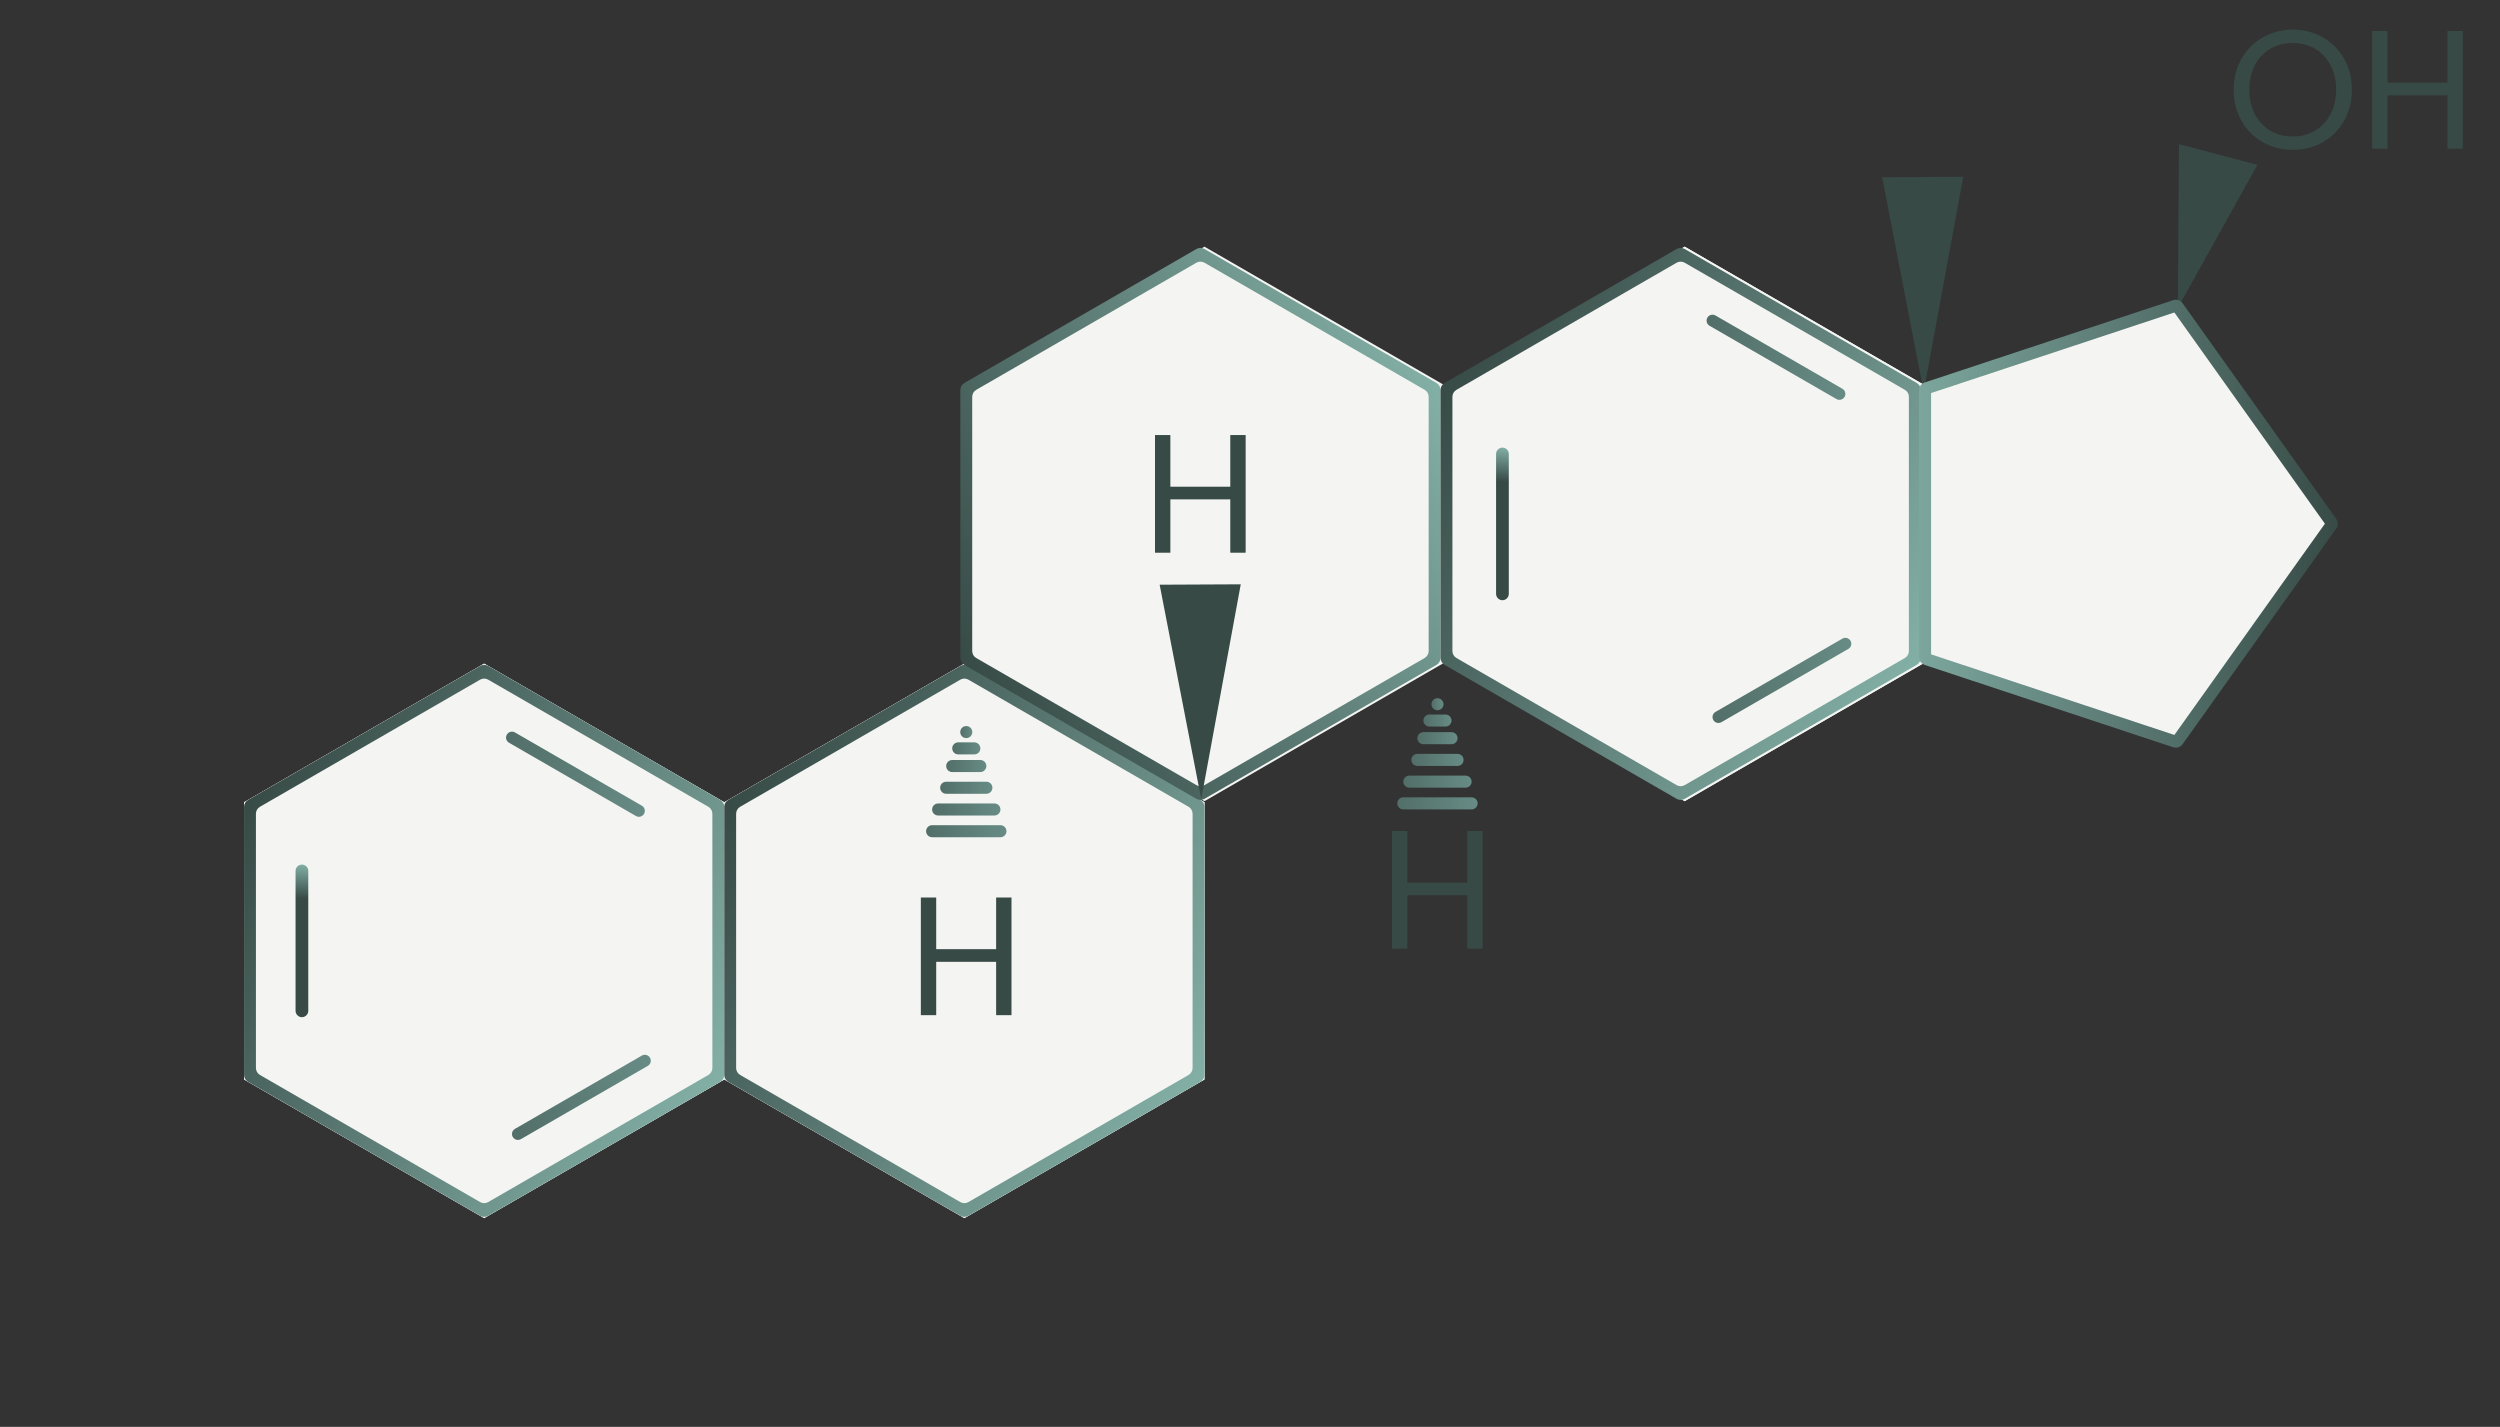 <svg width="622" height="355" viewBox="0 0 622 355" fill="none" xmlns="http://www.w3.org/2000/svg">
<rect x="0" y="0" width="622" height="355" fill="#333333" stroke="none"/>
<path d="M60.718 199.6L120.456 165.11L180.194 199.6L180.194 268.579L120.456 303.069L60.718 268.579L60.718 199.6Z" fill="#F4F5F3"/>
<path d="M60.718 199.6L120.456 165.11L180.194 199.6L180.194 268.579L120.456 303.069L60.718 268.579L60.718 199.6Z" fill="#F4F5F3"/>
<path d="M119.456 165.687C120.075 165.33 120.837 165.33 121.456 165.687L179.194 199.022C179.813 199.379 180.194 200.039 180.194 200.754L180.194 267.424C180.194 268.139 179.813 268.799 179.194 269.156L121.456 302.492C120.837 302.849 120.075 302.849 119.456 302.492L61.718 269.157C61.099 268.799 60.718 268.139 60.718 267.424L60.718 200.754C60.718 200.04 61.099 199.379 61.718 199.022L119.456 165.687ZM63.674 265.717C63.674 266.432 64.055 267.092 64.674 267.449L119.456 299.078C120.074 299.435 120.837 299.435 121.456 299.078L176.238 267.45C176.857 267.092 177.238 266.432 177.238 265.718L177.238 202.461C177.238 201.746 176.856 201.086 176.238 200.729L121.456 169.1C120.837 168.743 120.074 168.743 119.456 169.1L64.673 200.728C64.055 201.086 63.673 201.746 63.673 202.46L63.674 265.717Z" fill="url(#paint0_linear_245_1204)"/>
<path d="M73.535 216.686C73.535 215.812 74.243 215.104 75.117 215.104V215.104C75.99 215.104 76.699 215.812 76.699 216.686L76.699 251.492C76.699 252.366 75.99 253.074 75.117 253.074V253.074C74.243 253.074 73.535 252.366 73.535 251.492L73.535 216.686Z" fill="url(#paint1_linear_245_1204)"/>
<path d="M126.644 184.793C125.937 184.384 125.695 183.48 126.103 182.773V182.773C126.511 182.066 127.415 181.824 128.122 182.232L159.698 200.463C160.405 200.871 160.647 201.775 160.239 202.482V202.482C159.831 203.189 158.927 203.431 158.22 203.023L126.644 184.793Z" fill="url(#paint2_linear_245_1204)"/>
<path d="M129.601 283.418C128.894 283.826 127.99 283.584 127.581 282.877V282.877C127.173 282.17 127.415 281.266 128.122 280.858L159.698 262.628C160.405 262.219 161.309 262.462 161.717 263.169V263.169C162.126 263.876 161.883 264.78 161.176 265.188L129.601 283.418Z" fill="url(#paint3_linear_245_1204)"/>
<path d="M180.194 199.6L239.932 165.11L299.67 199.6L299.67 268.579L239.932 303.069L180.194 268.579L180.194 199.6Z" fill="#F4F5F3"/>
<path d="M180.194 199.6L239.932 165.11L299.67 199.6L299.67 268.579L239.932 303.069L180.194 268.579L180.194 199.6Z" fill="#F4F5F3"/>
<path d="M238.932 165.687C239.551 165.33 240.314 165.33 240.932 165.687L298.671 199.022C299.289 199.379 299.671 200.039 299.671 200.754L299.67 267.424C299.67 268.139 299.289 268.799 298.67 269.156L240.932 302.492C240.313 302.849 239.551 302.849 238.932 302.492L181.194 269.157C180.575 268.799 180.194 268.139 180.194 267.424L180.194 200.754C180.194 200.04 180.576 199.379 181.194 199.022L238.932 165.687ZM183.15 265.717C183.15 266.432 183.531 267.092 184.15 267.449L238.932 299.078C239.551 299.435 240.313 299.435 240.932 299.078L295.714 267.45C296.333 267.092 296.714 266.432 296.714 265.718L296.714 202.461C296.714 201.746 296.333 201.086 295.714 200.729L240.932 169.1C240.313 168.743 239.551 168.743 238.932 169.1L184.15 200.728C183.531 201.086 183.15 201.746 183.15 202.46L183.15 265.717Z" fill="url(#paint4_linear_245_1204)"/>
<path d="M231.912 208.304C231.083 208.304 230.412 207.632 230.412 206.804V206.804C230.412 205.975 231.083 205.303 231.912 205.303L248.911 205.303C249.74 205.303 250.411 205.975 250.411 206.804V206.804C250.411 207.632 249.74 208.304 248.911 208.304L231.912 208.304Z" fill="url(#paint5_linear_245_1204)"/>
<path d="M233.412 202.898C232.583 202.898 231.911 202.227 231.911 201.398V201.398C231.911 200.57 232.583 199.898 233.412 199.898L247.411 199.898C248.24 199.898 248.911 200.57 248.911 201.398V201.398C248.911 202.227 248.24 202.898 247.411 202.898L233.412 202.898Z" fill="url(#paint6_linear_245_1204)"/>
<path d="M235.412 197.493C234.583 197.493 233.911 196.822 233.911 195.993V195.993C233.911 195.165 234.583 194.493 235.412 194.493L245.411 194.493C246.24 194.493 246.911 195.165 246.911 195.993V195.993C246.911 196.822 246.24 197.493 245.411 197.493L235.412 197.493Z" fill="url(#paint7_linear_245_1204)"/>
<path d="M236.912 192.088C236.083 192.088 235.411 191.416 235.411 190.588V190.588C235.411 189.759 236.083 189.088 236.912 189.088L243.911 189.088C244.74 189.088 245.411 189.759 245.411 190.588V190.588C245.411 191.416 244.74 192.088 243.911 192.088L236.912 192.088Z" fill="url(#paint8_linear_245_1204)"/>
<path d="M238.412 187.696C237.583 187.696 236.911 187.024 236.911 186.195V186.195C236.911 185.367 237.583 184.695 238.412 184.695L242.411 184.695C243.24 184.695 243.911 185.367 243.911 186.195V186.195C243.911 187.024 243.24 187.696 242.411 187.696L238.412 187.696Z" fill="url(#paint9_linear_245_1204)"/>
<path d="M240.411 183.641C239.583 183.641 238.911 182.969 238.911 182.141V182.141C238.911 181.313 239.583 180.641 240.411 180.641V180.641C241.24 180.641 241.911 181.313 241.911 182.141V182.141C241.911 182.969 241.24 183.641 240.411 183.641V183.641Z" fill="url(#paint10_linear_245_1204)"/>
<path d="M251.659 223.301V252.575H247.837V239.303H232.927V252.575H229.105V223.301H232.927V236.153H247.837V223.301H251.659Z" fill="#374A46"/>
<path d="M368.885 206.745V236.019H365.063V222.747H350.153V236.019H346.331V206.745H350.153V219.597H365.063V206.745H368.885Z" fill="#374A46"/>
<path d="M239.932 164.841L239.932 95.862L299.67 61.372L359.408 95.862L359.408 164.841L299.67 199.331L239.932 164.841Z" fill="#F4F5F3"/>
<path d="M238.932 97.016C238.932 96.301 239.313 95.641 239.932 95.284L297.67 61.949C298.289 61.591 299.051 61.591 299.67 61.949L357.408 95.284C358.027 95.641 358.408 96.301 358.408 97.016L358.408 163.686C358.408 164.401 358.027 165.061 357.408 165.418L299.67 198.753C299.051 199.11 298.289 199.11 297.67 198.753L239.932 165.418C239.313 165.061 238.932 164.4 238.932 163.686L238.932 97.016ZM297.67 195.34C298.288 195.697 299.051 195.697 299.67 195.34L354.452 163.712C355.07 163.354 355.452 162.694 355.452 161.979L355.452 98.723C355.452 98.008 355.071 97.348 354.452 96.99L299.67 65.362C299.051 65.005 298.288 65.005 297.67 65.362L242.888 96.991C242.269 97.348 241.888 98.008 241.888 98.723L241.887 161.98C241.887 162.694 242.268 163.354 242.887 163.712L297.67 195.34Z" fill="url(#paint11_linear_245_1204)"/>
<path d="M298.867 198.846L288.52 145.472L308.701 145.375L298.867 198.846Z" fill="#374A46"/>
<path d="M309.918 108.241V137.515H306.096V124.243H291.186V137.515H287.364V108.241H291.186V121.093H306.096V108.241H309.918Z" fill="#374A46"/>
<path d="M478.618 97.463L468.272 44.089L488.452 43.992L478.618 97.463Z" fill="#374A46"/>
<path d="M541.86 76.572L542.125 35.877L561.643 41.009L541.86 76.572Z" fill="#374A46"/>
<path d="M359.408 95.862L419.146 61.372L478.884 95.862L478.884 164.841L419.146 199.331L359.408 164.841L359.408 95.862Z" fill="#F4F5F3"/>
<path d="M359.408 95.862L419.146 61.372L478.884 95.862L478.884 164.841L419.146 199.331L359.408 164.841L359.408 95.862Z" fill="#F4F5F3"/>
<path d="M417.146 61.949C417.765 61.592 418.528 61.592 419.146 61.949L476.884 95.284C477.503 95.641 477.884 96.302 477.884 97.016L477.884 163.686C477.884 164.401 477.503 165.061 476.884 165.418L419.146 198.754C418.527 199.111 417.765 199.111 417.146 198.754L359.408 165.419C358.789 165.061 358.408 164.401 358.408 163.687L358.408 97.016C358.408 96.302 358.789 95.642 359.408 95.284L417.146 61.949ZM361.364 161.98C361.364 162.694 361.745 163.354 362.364 163.712L417.146 195.34C417.765 195.697 418.527 195.697 419.146 195.34L473.928 163.712C474.547 163.355 474.928 162.694 474.928 161.98L474.928 98.723C474.928 98.008 474.547 97.348 473.928 96.991L419.146 65.362C418.527 65.005 417.765 65.005 417.146 65.362L362.363 96.991C361.745 97.348 361.363 98.008 361.363 98.723L361.364 161.98Z" fill="url(#paint12_linear_245_1204)"/>
<path d="M372.225 112.948C372.225 112.074 372.933 111.366 373.807 111.366V111.366C374.681 111.366 375.389 112.074 375.389 112.948L375.389 147.754C375.389 148.628 374.681 149.336 373.807 149.336V149.336C372.933 149.336 372.225 148.628 372.225 147.754L372.225 112.948Z" fill="url(#paint13_linear_245_1204)"/>
<path d="M425.335 81.054C424.628 80.646 424.385 79.742 424.793 79.035V79.035C425.202 78.328 426.106 78.086 426.813 78.494L458.388 96.724C459.095 97.132 459.338 98.036 458.93 98.743V98.743C458.521 99.45 457.617 99.692 456.91 99.284L425.335 81.054Z" fill="url(#paint14_linear_245_1204)"/>
<path d="M428.291 179.68C427.584 180.089 426.68 179.846 426.272 179.139V179.139C425.863 178.432 426.106 177.528 426.813 177.12L458.388 158.89C459.095 158.482 459.999 158.724 460.408 159.431V159.431C460.816 160.138 460.574 161.042 459.867 161.45L428.291 179.68Z" fill="url(#paint15_linear_245_1204)"/>
<path d="M580.07 130.59C580.194 130.417 580.194 130.183 580.07 130.009L541.775 76.274C541.648 76.096 541.419 76.021 541.211 76.09L479.297 96.599C479.092 96.667 478.954 96.858 478.954 97.074V163.526C478.954 163.741 479.092 163.933 479.297 164L541.211 184.509C541.419 184.578 541.648 184.504 541.775 184.326L580.07 130.59Z" fill="#F4F5F3" stroke="url(#paint16_linear_245_1204)" stroke-width="3"/>
<path d="M570.438 37.279C567.722 37.279 565.244 36.649 563.004 35.389C560.764 34.101 558.986 32.323 557.67 30.055C556.382 27.759 555.738 25.183 555.738 22.327C555.738 19.471 556.382 16.909 557.67 14.641C558.986 12.345 560.764 10.567 563.004 9.307C565.244 8.019 567.722 7.375 570.438 7.375C573.182 7.375 575.674 8.019 577.914 9.307C580.154 10.567 581.918 12.331 583.206 14.599C584.494 16.867 585.138 19.443 585.138 22.327C585.138 25.211 584.494 27.787 583.206 30.055C581.918 32.323 580.154 34.101 577.914 35.389C575.674 36.649 573.182 37.279 570.438 37.279ZM570.438 33.961C572.482 33.961 574.316 33.485 575.94 32.533C577.592 31.581 578.88 30.223 579.804 28.459C580.756 26.695 581.232 24.651 581.232 22.327C581.232 19.975 580.756 17.931 579.804 16.195C578.88 14.431 577.606 13.073 575.982 12.121C574.358 11.169 572.51 10.693 570.438 10.693C568.366 10.693 566.518 11.169 564.894 12.121C563.27 13.073 561.982 14.431 561.03 16.195C560.106 17.931 559.644 19.975 559.644 22.327C559.644 24.651 560.106 26.695 561.03 28.459C561.982 30.223 563.27 31.581 564.894 32.533C566.546 33.485 568.394 33.961 570.438 33.961ZM612.738 7.711V36.985H608.916V23.713H594.006V36.985H590.184V7.711H594.006V20.563H608.916V7.711H612.738Z" fill="#374A46"/>
<path d="M349.137 201.378C348.309 201.378 347.637 200.706 347.637 199.878V199.878C347.637 199.049 348.309 198.378 349.137 198.378L366.137 198.378C366.965 198.378 367.637 199.049 367.637 199.878V199.878C367.637 200.706 366.965 201.378 366.137 201.378L349.137 201.378Z" fill="url(#paint17_linear_245_1204)"/>
<path d="M350.637 195.972C349.809 195.972 349.137 195.301 349.137 194.472V194.472C349.137 193.644 349.809 192.972 350.637 192.972L364.637 192.972C365.465 192.972 366.137 193.644 366.137 194.472V194.472C366.137 195.301 365.465 195.972 364.637 195.972L350.637 195.972Z" fill="url(#paint18_linear_245_1204)"/>
<path d="M352.637 190.567C351.809 190.567 351.137 189.896 351.137 189.067V189.067C351.137 188.239 351.809 187.567 352.637 187.567L362.637 187.567C363.465 187.567 364.137 188.239 364.137 189.067V189.067C364.137 189.896 363.465 190.567 362.637 190.567L352.637 190.567Z" fill="url(#paint19_linear_245_1204)"/>
<path d="M354.137 185.162C353.309 185.162 352.637 184.491 352.637 183.662V183.662C352.637 182.834 353.309 182.162 354.137 182.162L361.137 182.162C361.965 182.162 362.637 182.834 362.637 183.662V183.662C362.637 184.491 361.965 185.162 361.137 185.162L354.137 185.162Z" fill="url(#paint20_linear_245_1204)"/>
<path d="M355.637 180.77C354.809 180.77 354.137 180.098 354.137 179.27V179.27C354.137 178.441 354.809 177.77 355.637 177.77L359.637 177.77C360.465 177.77 361.137 178.441 361.137 179.27V179.27C361.137 180.098 360.465 180.77 359.637 180.77L355.637 180.77Z" fill="url(#paint21_linear_245_1204)"/>
<path d="M357.637 176.715C356.809 176.715 356.137 176.044 356.137 175.215V175.215C356.137 174.387 356.809 173.715 357.637 173.715V173.715C358.465 173.715 359.137 174.387 359.137 175.215V175.215C359.137 176.044 358.465 176.715 357.637 176.715V176.715Z" fill="url(#paint22_linear_245_1204)"/>
<defs>
<linearGradient id="paint0_linear_245_1204" x1="60.718" y1="199.6" x2="180.194" y2="268.579" gradientUnits="userSpaceOnUse">
<stop stop-color="#374A46"/>
<stop offset="1" stop-color="#83B0A6"/>
</linearGradient>
<linearGradient id="paint1_linear_245_1204" x1="76.699" y1="223.647" x2="77.126" y2="215.099" gradientUnits="userSpaceOnUse">
<stop stop-color="#374A46"/>
<stop offset="1" stop-color="#83B0A6"/>
</linearGradient>
<linearGradient id="paint2_linear_245_1204" x1="127.089" y1="181.067" x2="161.225" y2="200.775" gradientUnits="userSpaceOnUse">
<stop stop-color="#526E68"/>
<stop offset="1" stop-color="#678C85"/>
</linearGradient>
<linearGradient id="paint3_linear_245_1204" x1="126.596" y1="281.17" x2="160.732" y2="261.462" gradientUnits="userSpaceOnUse">
<stop stop-color="#526E68"/>
<stop offset="1" stop-color="#678C85"/>
</linearGradient>
<linearGradient id="paint4_linear_245_1204" x1="180.194" y1="199.6" x2="299.67" y2="268.579" gradientUnits="userSpaceOnUse">
<stop stop-color="#374A46"/>
<stop offset="1" stop-color="#83B0A6"/>
</linearGradient>
<linearGradient id="paint5_linear_245_1204" x1="230.412" y1="204.803" x2="250.412" y2="204.803" gradientUnits="userSpaceOnUse">
<stop stop-color="#526E68"/>
<stop offset="1" stop-color="#678C85"/>
</linearGradient>
<linearGradient id="paint6_linear_245_1204" x1="231.912" y1="199.398" x2="248.912" y2="199.398" gradientUnits="userSpaceOnUse">
<stop stop-color="#526E68"/>
<stop offset="1" stop-color="#678C85"/>
</linearGradient>
<linearGradient id="paint7_linear_245_1204" x1="233.912" y1="193.993" x2="246.912" y2="193.993" gradientUnits="userSpaceOnUse">
<stop stop-color="#526E68"/>
<stop offset="1" stop-color="#678C85"/>
</linearGradient>
<linearGradient id="paint8_linear_245_1204" x1="235.412" y1="188.588" x2="245.412" y2="188.588" gradientUnits="userSpaceOnUse">
<stop stop-color="#526E68"/>
<stop offset="1" stop-color="#678C85"/>
</linearGradient>
<linearGradient id="paint9_linear_245_1204" x1="236.912" y1="184.195" x2="243.911" y2="184.195" gradientUnits="userSpaceOnUse">
<stop stop-color="#526E68"/>
<stop offset="1" stop-color="#678C85"/>
</linearGradient>
<linearGradient id="paint10_linear_245_1204" x1="238.911" y1="180.141" x2="241.911" y2="180.141" gradientUnits="userSpaceOnUse">
<stop stop-color="#526E68"/>
<stop offset="1" stop-color="#678C85"/>
</linearGradient>
<linearGradient id="paint11_linear_245_1204" x1="238.932" y1="164.841" x2="358.408" y2="95.861" gradientUnits="userSpaceOnUse">
<stop stop-color="#374A46"/>
<stop offset="1" stop-color="#83B0A6"/>
</linearGradient>
<linearGradient id="paint12_linear_245_1204" x1="358.408" y1="95.862" x2="477.884" y2="164.841" gradientUnits="userSpaceOnUse">
<stop stop-color="#374A46"/>
<stop offset="1" stop-color="#83B0A6"/>
</linearGradient>
<linearGradient id="paint13_linear_245_1204" x1="375.389" y1="119.909" x2="375.816" y2="111.361" gradientUnits="userSpaceOnUse">
<stop stop-color="#374A46"/>
<stop offset="1" stop-color="#83B0A6"/>
</linearGradient>
<linearGradient id="paint14_linear_245_1204" x1="425.779" y1="77.328" x2="459.915" y2="97.037" gradientUnits="userSpaceOnUse">
<stop stop-color="#526E68"/>
<stop offset="1" stop-color="#678C85"/>
</linearGradient>
<linearGradient id="paint15_linear_245_1204" x1="425.286" y1="177.433" x2="459.422" y2="157.724" gradientUnits="userSpaceOnUse">
<stop stop-color="#526E68"/>
<stop offset="1" stop-color="#678C85"/>
</linearGradient>
<linearGradient id="paint16_linear_245_1204" x1="582.119" y1="130.3" x2="466.404" y2="130.3" gradientUnits="userSpaceOnUse">
<stop stop-color="#374A46"/>
<stop offset="1" stop-color="#83B0A6"/>
</linearGradient>
<linearGradient id="paint17_linear_245_1204" x1="347.637" y1="197.878" x2="367.637" y2="197.878" gradientUnits="userSpaceOnUse">
<stop stop-color="#526E68"/>
<stop offset="1" stop-color="#678C85"/>
</linearGradient>
<linearGradient id="paint18_linear_245_1204" x1="349.137" y1="192.472" x2="366.137" y2="192.472" gradientUnits="userSpaceOnUse">
<stop stop-color="#526E68"/>
<stop offset="1" stop-color="#678C85"/>
</linearGradient>
<linearGradient id="paint19_linear_245_1204" x1="351.137" y1="187.067" x2="364.137" y2="187.067" gradientUnits="userSpaceOnUse">
<stop stop-color="#526E68"/>
<stop offset="1" stop-color="#678C85"/>
</linearGradient>
<linearGradient id="paint20_linear_245_1204" x1="352.637" y1="181.662" x2="362.637" y2="181.662" gradientUnits="userSpaceOnUse">
<stop stop-color="#526E68"/>
<stop offset="1" stop-color="#678C85"/>
</linearGradient>
<linearGradient id="paint21_linear_245_1204" x1="354.137" y1="177.27" x2="361.137" y2="177.27" gradientUnits="userSpaceOnUse">
<stop stop-color="#526E68"/>
<stop offset="1" stop-color="#678C85"/>
</linearGradient>
<linearGradient id="paint22_linear_245_1204" x1="356.137" y1="173.215" x2="359.137" y2="173.215" gradientUnits="userSpaceOnUse">
<stop stop-color="#526E68"/>
<stop offset="1" stop-color="#678C85"/>
</linearGradient>
</defs>
</svg>
